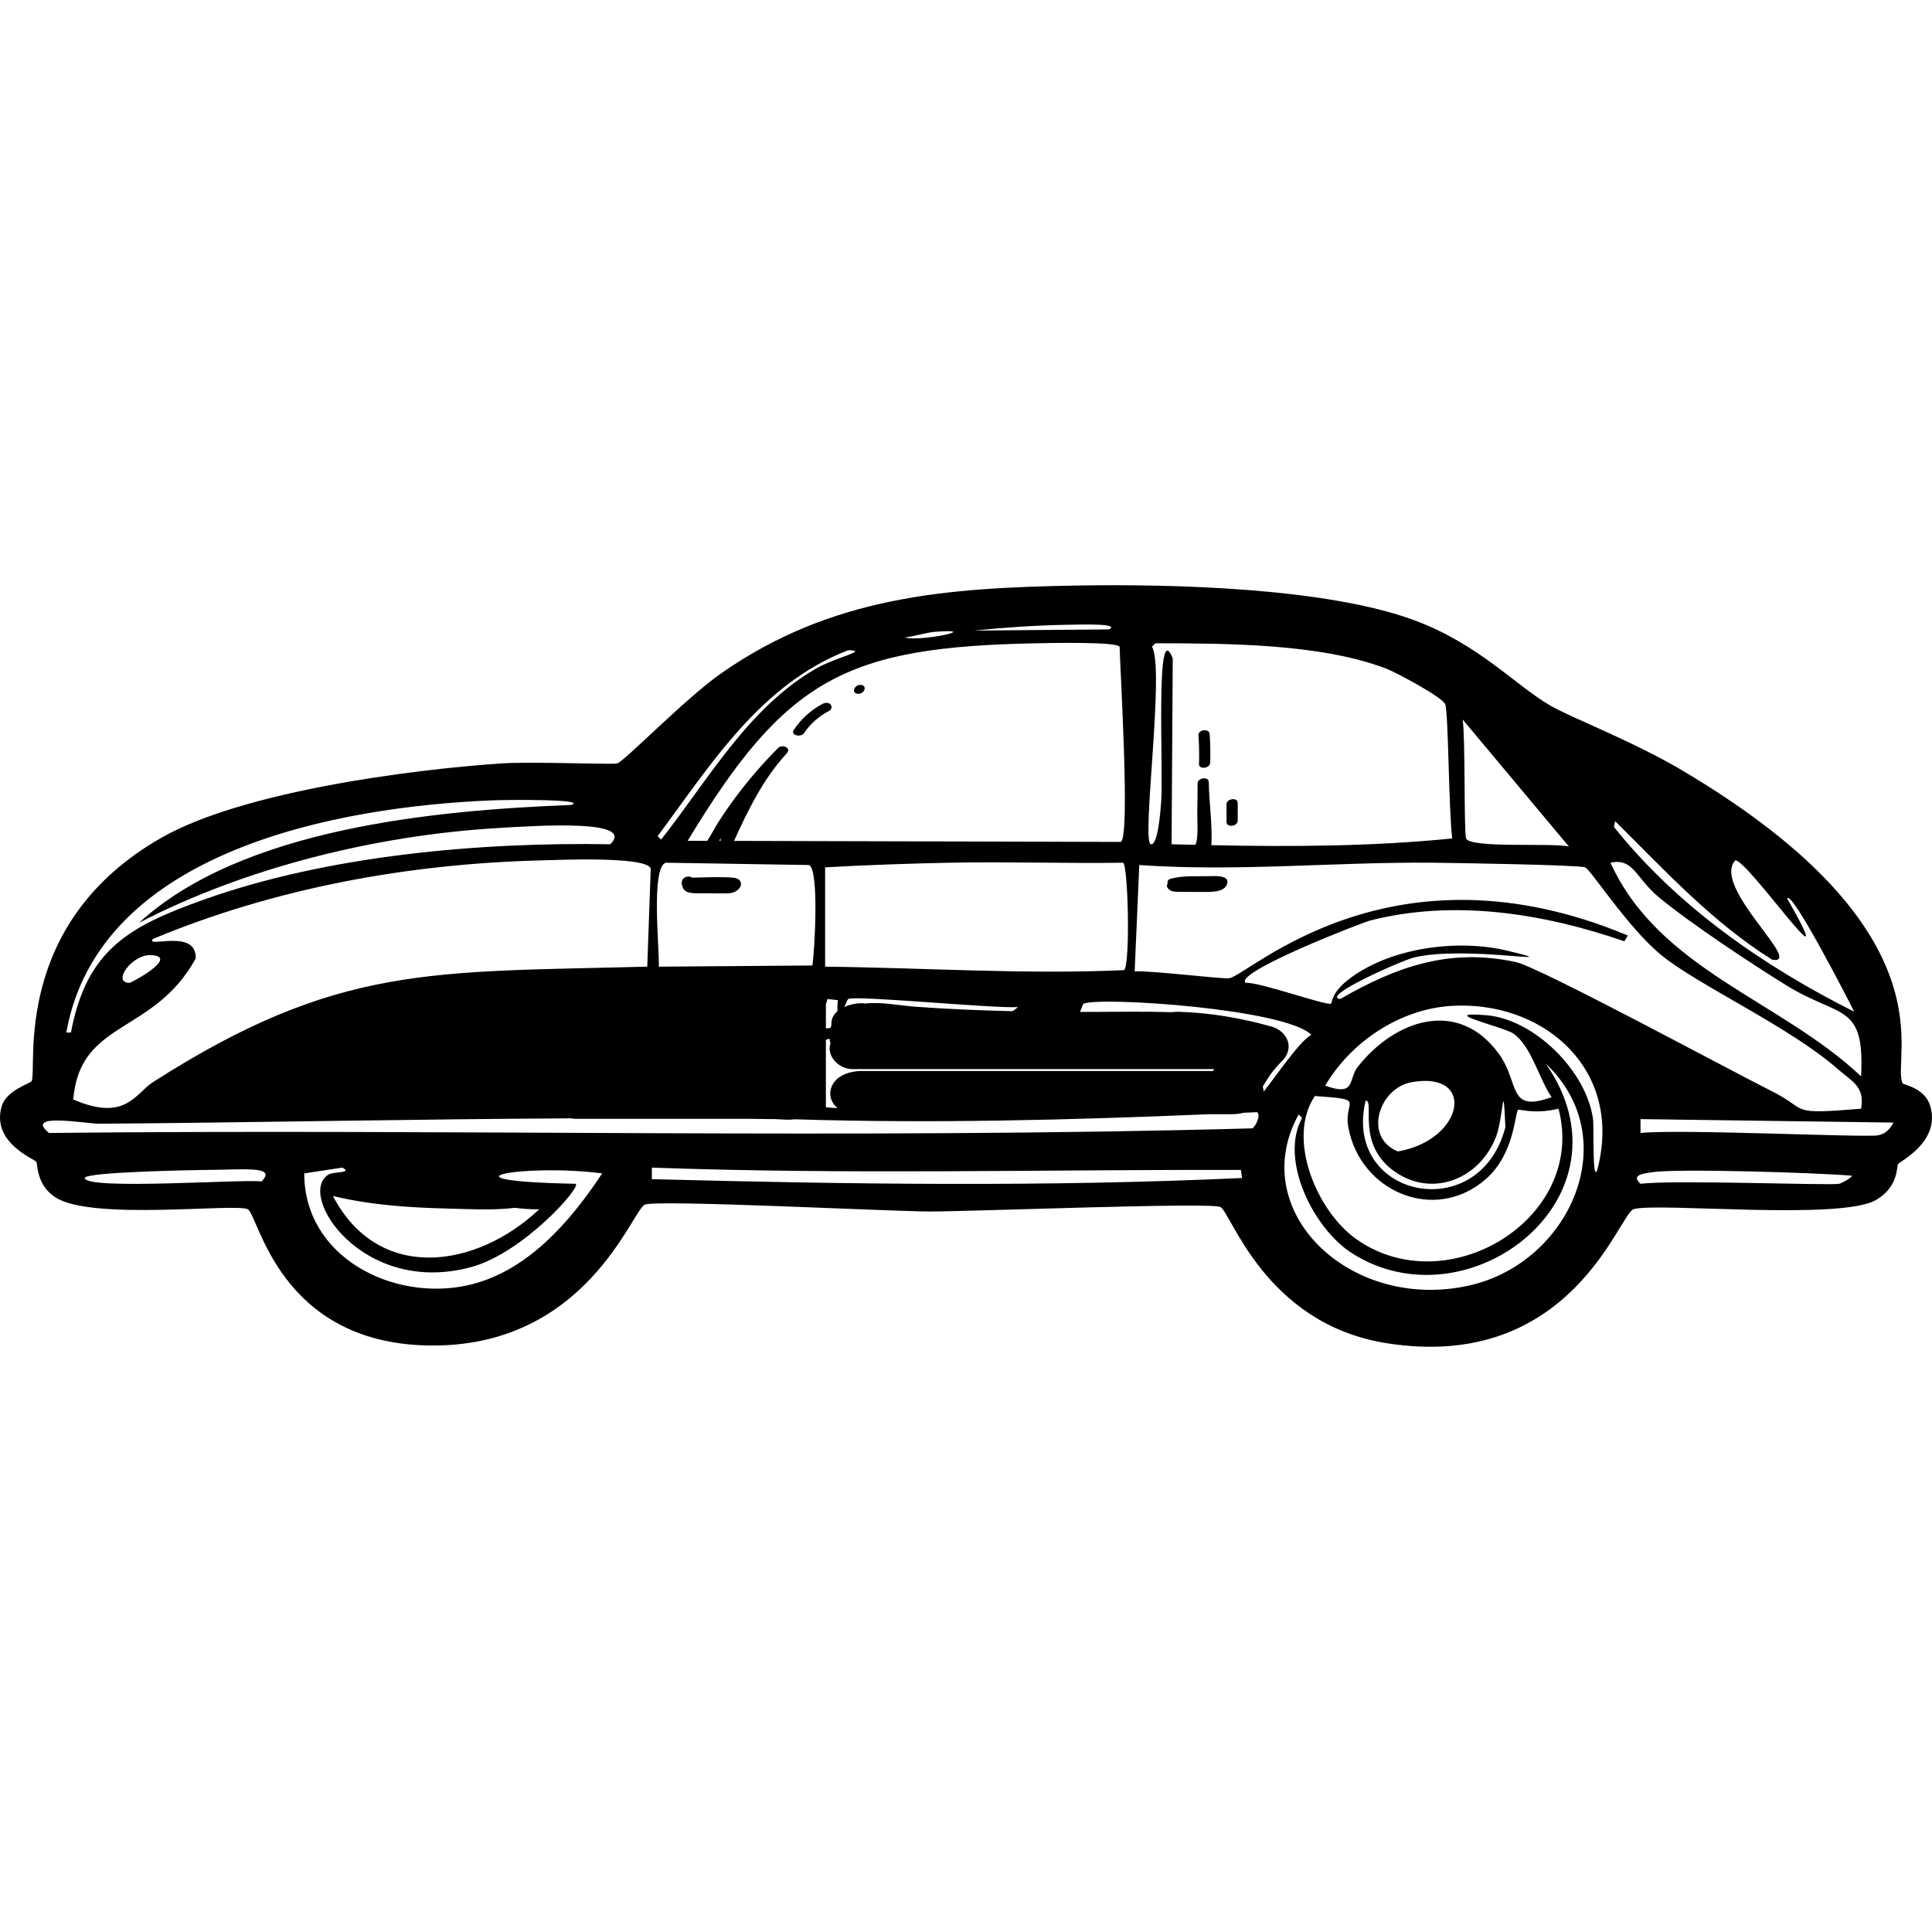 <?xml version="1.0" encoding="UTF-8"?>
<svg xmlns="http://www.w3.org/2000/svg" id="Layer_2" viewBox="0 0 1200 1200">
  <defs>
    <style>.cls-1{fill:#000;}.cls-1,.cls-2{stroke-width:0px;}.cls-2{fill:none;}</style>
  </defs>
  <g id="Layer_1-2">
    <path class="cls-1" d="M1199,687.21c-3.28-11.61-16.68-13.31-17.22-14.35-7.75-14.9,33.74-93.3-137.01-194.4-30.36-17.98-69.01-32.77-81.78-40.17-21.71-12.57-44.52-38.28-84.65-53.08-54.67-20.18-150.02-22.55-209.47-21.52-81.22,1.41-152.32,6.62-220.94,54.52-21.98,15.35-60.39,54.92-64.56,55.95-3.52.87-53.11-1.26-71.74,0-57.92,3.91-160.99,17.66-210.9,45.91-93.98,53.2-77.46,143.03-81.06,151.36-.72,1.67-15.68,5.51-18.65,15.78-6.53,22.57,20.33,32.51,21.52,34.43,1.03,1.67-.12,14.47,12.19,22.24,22.79,14.37,111,3.41,119.08,7.17,6.8,3.17,18.95,82.79,111.91,84.65,98.58,1.97,126.94-84.52,134.86-87.52,8.26-3.12,153.02,4.25,176.47,4.3,25.74.06,172.2-5.73,180.77-2.87,6.57,2.19,27.08,72.51,103.3,84.65,114.64,18.25,144.52-80.47,153.51-83.21,14.41-4.4,128.23,7.26,150.64-5.74,14.04-8.14,12.7-20.87,13.63-22.24,1.31-1.94,26.33-13.75,20.09-35.87ZM1003.17,510.02c30.92,30.61,60.34,62.76,97.56,86.08,20.65,3.38-37.85-45.04-22.96-61.69,7.24-1.2,69.27,88.57,32.28,23.67,2.66-5.97,39.13,65.18,41.61,70.3-56.32-28.33-109.62-65.13-149.21-114.78q.36-1.79.72-3.59ZM1155.96,668.56c-50.18-47.38-125.33-66.12-155.67-132.71,14.3-3.17,15.79,9.66,30.13,21.52,19.58,16.19,56.48,40.62,78.91,54.52,33.64,20.84,48.95,10.58,46.63,56.67ZM974.47,525.8c-9.61-2.45-61.2,1.26-63.84-5.02-1.43-3.41-.39-63.13-2.15-73.89q33,39.45,66,78.91ZM715.51,401.7q1.08-1.08,2.15-2.15c43.74.09,102.42.06,143.47,15.78,5.7,2.18,35.21,17.85,36.58,22.24,1.98,6.31,2.07,65.9,4.3,83.21-49.24,4.95-99.7,5.21-149.59,4.18.67-13.11-1.41-26.1-1.63-39.2-.06-3.64-6.94-2.79-6.95.86-.01,6.29-.07,12.58-.19,18.87-.05,2.54.85,15.75-1.19,19.26-4.93-.12-9.86-.24-14.77-.37q.36-57.75.72-115.49c-10.91-27.15-5.72,68.98-7.17,88.95-.32,4.38-1.91,27.65-6.46,26.54-5.99-1.47,8.87-109.63.72-122.67ZM707.62,537.28c60.73,4.28,121.55-1.98,182.21-1.43,12.13.11,90.21,1.33,94.69,2.87,3.42,1.17,26.55,37.5,47.35,54.52,22.71,18.59,79.58,44.51,109.04,70.3,9.75,8.54,17.42,11.18,15.06,25.11-46.24,3.8-31.87.97-55.24-10.76-27.84-13.98-144.64-77.19-159.25-80.34-41.07-8.87-73.88,2.73-109.04,22.96-12.73-1.41,38.6-24.09,45.91-25.82,32.76-7.76,100.72,5.98,57.39-4.3-30.98-7.35-73.5-1.71-98.99,18.65-9.93,7.93-9.27,13.94-10.04,14.35-2.74,1.45-44.99-13.72-53.08-12.91-7.29-6.51,72.24-37.41,77.47-38.74,52.28-13.31,107.61-4.42,157.82,12.91q1.08-1.79,2.15-3.59c-146.53-61.3-234.66,24.05-247.49,26.54-3.67.71-46.92-4.71-58.82-4.3q1.43-33,2.87-66ZM837.46,700.12c7.22,39.94,53.6,59.99,85.37,32.28,18.06-15.75,18.1-41.65,20.09-43.04,1.03-.72,9.31,3,25.11-.72,17.84,68.17-68.97,120.98-125.54,81.06-24.58-17.34-43.6-62.42-25.82-88.95,32.84,2.31,17.71,2.27,20.8,19.37ZM866.87,728.1c23.63,16,52.61,3.64,62.41-22.24,4.56-12.05,4.3-39.12,5.74-5.74-16.1,62.04-101.27,43.7-86.8-16.5,6.04,0-6.48,27.46,18.65,44.48ZM876.91,672.14c40.09-7.02,32.53,35.85-8.61,43.04-21.7-8.61-11.99-39.43,8.61-43.04ZM520.16,688.3c-2.43-.12-4.88-.31-7.19-.58v-41.73c.68-.45,1.43-.69,2.24-.83.12.9.32,1.82.61,2.75-.11.37-.21.75-.3,1.15-1.65,7.91,6.21,14.97,13.81,14.97h224.79c-.09.15-.19.3-.28.45-.14.24-.25.49-.37.73h-217.97c-7.89,0-17.74,2.97-19.6,11.89-.91,4.33,1.05,8.4,4.25,11.21ZM520.13,628.11c-2.08,1.79-3.51,4.08-3.69,6.91-.05.78-.1,1.55-.15,2.33-.13.32-.26.64-.37.97-1.16.41-2.16.56-2.94.28v-14.66c.28-1.08.6-2.22.95-3.44q3.23.36,6.46.72c-.28,3.2-.34,5.43-.25,6.9ZM524.41,625.44c1.13-2.41,2.12-4.8,2.43-4.94,4.99-2.41,89.85,5.96,105.45,5.02-1.07.97-2.24,1.81-3.5,2.55-20.13-.46-40.26-1.31-60.34-2.79-10.02-.74-20.91-3.08-30.97-1.98-.47-.07-.95-.12-1.44-.15-3.25-.19-7.76.54-11.63,2.3ZM512.5,600.41v-61.69c25.72-1.45,51.74-2.35,77.47-2.87,35.84-.72,71.76.53,107.6,0,3.06,1.36,4.61,61.57.72,66.71-61.21,2.79-124-1.45-185.79-2.15ZM695.42,401.7c.28,14.34,6.7,118.58.72,121.23-124.15-.33-133.71-.36-240.21-.64,8.77-19.39,18.27-38.68,32.8-54.46,3.01-3.26-2.89-5.79-5.39-3.28-9.42,9.44-18.15,19.52-26.14,30.2-3.91,5.23-7.63,10.6-11.15,16.11-2.28,3.56-4.28,7.75-6.79,11.4-3.92-.01-7.96-.02-12.12-.03,61.06-101.23,98.64-120.32,215.92-122.67,6.97-.14,50.59-1.16,52.37,2.15ZM409.2,600.41c.48-10.63-5.05-61.5,4.3-64.56q44.48.72,88.95,1.43c6.45,2.5,3.56,52.86,2.15,62.41q-47.7.36-95.41.72ZM446.73,522.27c.33-.56.66-1.12.98-1.69-.07.56-.13,1.12-.16,1.69-.27,0-.55,0-.82,0ZM661.71,388.07c14.76-.29,33.47-.67,27.26,2.87q-41.97.36-83.93.72c18.67-1.92,37.95-3.22,56.67-3.59ZM581.36,392.38c29.3-2.1-9.67,6.34-19.37,3.59,6.25-.78,13.17-3.14,19.37-3.59ZM526.84,403.85c13.33.25-7.38,4.14-20.09,11.48-42.1,24.29-67.09,69.38-96.13,106.17q-1.08-1.08-2.15-2.15c33.35-44.89,63.86-94.4,118.36-115.49ZM404.18,539.43q-1.08,30.49-2.15,60.97c-133.99,3.6-192.38-1.62-307.03,71.74-10.96,7.01-16.91,24.86-49.5,10.76,4.08-49.64,49.86-39.97,76.04-87.52.8-19.17-31.72-6.05-26.54-12.2,76.23-31.71,158.71-46.67,241.03-48.78,10.56-.27,65.31-2.7,68.15,5.02ZM93.56,593.24c16.53.63-5.89,13.97-12.91,17.22-11.51.17,1.18-17.66,12.91-17.22ZM305.9,497.11c11.58-.46,59.77-.67,48.78,2.87-84.39,3.28-204.27,14.43-268.29,73.17,66.71-34.56,147.56-54.29,222.38-58.82,27.42-1.66,86.11-5.39,70.3,10.04-81.35-1.34-175.52,6.94-252.51,34.43-45.91,16.4-72.77,30.7-82.5,82.5h-2.87c20.17-113.17,169.09-140.36,264.7-144.19ZM162.43,733.84c-10.01-1.64-109.4,5.55-109.76-2.15-.17-3.79,69.23-4.98,75.32-5.02,24.03-.15,44.23-2.66,34.43,7.17ZM290.12,798.4c-46.39,9.99-101.16-17.69-101.15-69.58q11.84-1.79,23.67-3.59c6.72,3.57-5.38,2.32-8.61,4.3-20.2,12.4,21.17,76.06,88.95,57.39,31.96-8.81,68.32-49.68,64.56-51.65-90.5-1.74-32.9-12.75,16.5-6.46-19.84,30-46.99,61.62-83.93,69.58ZM278.11,750.66c13.61.33,27.91,1.21,41.69-.46,4.89.61,9.8,1,14.74.9.16,0,.31-.02.46-.05-39.39,37.13-100.05,45.74-128.21-8.19,23.38,5.62,47.35,7.22,71.33,7.8ZM404.89,732.4v-7.17c121.95,4.4,243.86,1.14,365.85,1.43q.36,2.51.72,5.02c-122.09,5.65-244.5,3.88-366.57.72ZM777.92,700.84c-248.93,6.89-498.33.17-747.48,2.87-15.92-13.03,22.9-5.67,31.56-5.74,97.76-.75,195.51-2.87,293.27-3.35.4.19.91.3,1.55.3h108.05c4.88.06,9.75.11,14.63.18,0-.02,0-.05.01-.07,3.09.14,6.17.28,9.26.43,1.54.08,3.16,0,4.78-.25,85.8,2.7,171.76.42,257.53-3.15h13.97c2.4,0,4.99-.28,7.47-.91,2.75-.12,5.51-.24,8.26-.36,2.46,1.77-.66,8.52-2.87,10.04ZM784.85,678.05c0-1.1-.19-2.17-.52-3.2.11-.16.22-.32.32-.49.84-1.42,1.7-2.83,2.6-4.22.45-.69.91-1.38,1.38-2.06.1-.14.55-.78.91-1.29.29-.38.76-1.01.86-1.13.52-.64,1.04-1.28,1.58-1.91,1.2-1.42,2.45-2.79,3.73-4.14.2-.22.38-.45.57-.67.12-.11.24-.23.36-.35.2-.19.39-.39.57-.59.11-.12.22-.25.33-.38.25-.3.49-.62.71-.95.08-.11.15-.23.23-.35.19-.3.37-.61.53-.92.05-.09.09-.17.14-.26.2-.4.37-.82.52-1.25.04-.11.08-.22.11-.33.15-.46.29-.93.39-1.42,0,0,0,0,0,0,.31-1.48.29-2.94,0-4.32-.59-2.76-2.26-5.25-4.49-7.12-1.86-1.56-4.12-2.7-6.46-3.22-.2-.04-.39-.06-.59-.1-.25-.09-.5-.19-.76-.26-4.28-1.23-8.58-2.29-12.9-3.21-14.07-3.11-28.38-5.01-42.8-5.46-1.45-.05-2.97.03-4.5.25-15.66-.53-31.4-.24-47.1-.19-3.26.01-6.51,0-9.77,0,.79-1.42,1.6-4.85,2.37-5.15,11.03-4.33,125.25,3.23,141.32,19.37-7.07,3.57-23.01,27.2-29.65,35.32ZM912.78,798.4c-74.06,16.75-139.27-46.15-106.17-106.17q1.08,1.08,2.15,2.15c-14.36,26.21,7.3,68.84,30.85,83.93,72.53,46.5,178.2-34.87,120.52-117.65,49.53,46.91,14.63,123.72-47.35,137.73ZM993.84,718.77c-5.21,28.73-3.76-18.31-4.3-22.96-3.55-30.02-36.45-62.95-66.71-65.28-31.67-2.43,11.22,7.3,17.22,11.48,11.08,7.72,15.79,27.99,23.67,39.45-27.79,10.09-19.44-8.88-33-27.26-25.52-34.58-64.83-20.41-87.52,8.61-5.85,7.48-.86,18.56-20.09,11.48,16.01-27.23,46.38-47.5,78.19-49.5,54.82-3.43,103.08,35.81,92.54,93.97ZM1142.33,735.27c-6.06,1.18-102.6-2.58-123.38,0-6.4-5.73,2.46-6.42,7.17-7.17,15.1-2.41,100.83.2,124.1,2.15.18,1.24-6.6,4.77-7.89,5.02ZM1166.72,705.14c-7.21,1.6-123-4-147.77-1.43v-8.61q78.55,1.08,157.1,2.15c-2.09,4.03-4.8,6.89-9.33,7.89Z"/>
    <path class="cls-1" d="M455.5,545.14c-8.39-.7-17.13-.13-25.62-.02-1.66-1.51-5.99-.51-6.28,2.3-.37.82-.37,1.69.09,2.33.87,5.45,6.42,5.09,11.71,5.1,4.34,0,8.68.03,13.02.03,3,0,6.23.26,8.87-1.45,4.69-3.03,3.58-7.84-1.79-8.28Z"/>
    <path class="cls-1" d="M725.4,551.7c1.66,2.21,4.2,2.16,6.73,2.22,4.6.1,9.22.09,13.82.05,4.42-.04,13.81.73,16.01-4.37,2.6-6.02-6.88-5.5-9.93-5.41-8.07.24-16.86-.53-24.69,1.56-1.98.53-2.46,1.8-2.05,2.96-.61.83-.74,1.9.1,3.01Z"/>
    <path class="cls-1" d="M768.77,509.71v-10.99c0-3.61-6.95-2.82-6.95.86v10.99c0,3.61,6.95,2.82,6.95-.86Z"/>
    <path class="cls-1" d="M744.73,474.56c-.12,3.58,6.83,2.81,6.95-.86.2-5.95.08-11.88-.35-17.81-.26-3.64-7.21-2.81-6.95.86.43,5.93.54,11.86.35,17.81Z"/>
    <path class="cls-1" d="M511.01,437.15c-7.32,3.81-13.35,9.34-17.96,16.17-2.29,3.39,4.4,4.91,6.34,2.04,4.01-5.95,9.36-10.58,15.71-13.89,1.45-.76,1.87-2.7.78-3.92-1.24-1.39-3.4-1.17-4.87-.4Z"/>
    <path class="cls-1" d="M534.35,425.39c-4,0-5.78,5.53-1.19,5.53,4,0,5.78-5.53,1.19-5.53Z"/>
    <rect class="cls-2" width="1200" height="1200"/>
  </g>
</svg>

